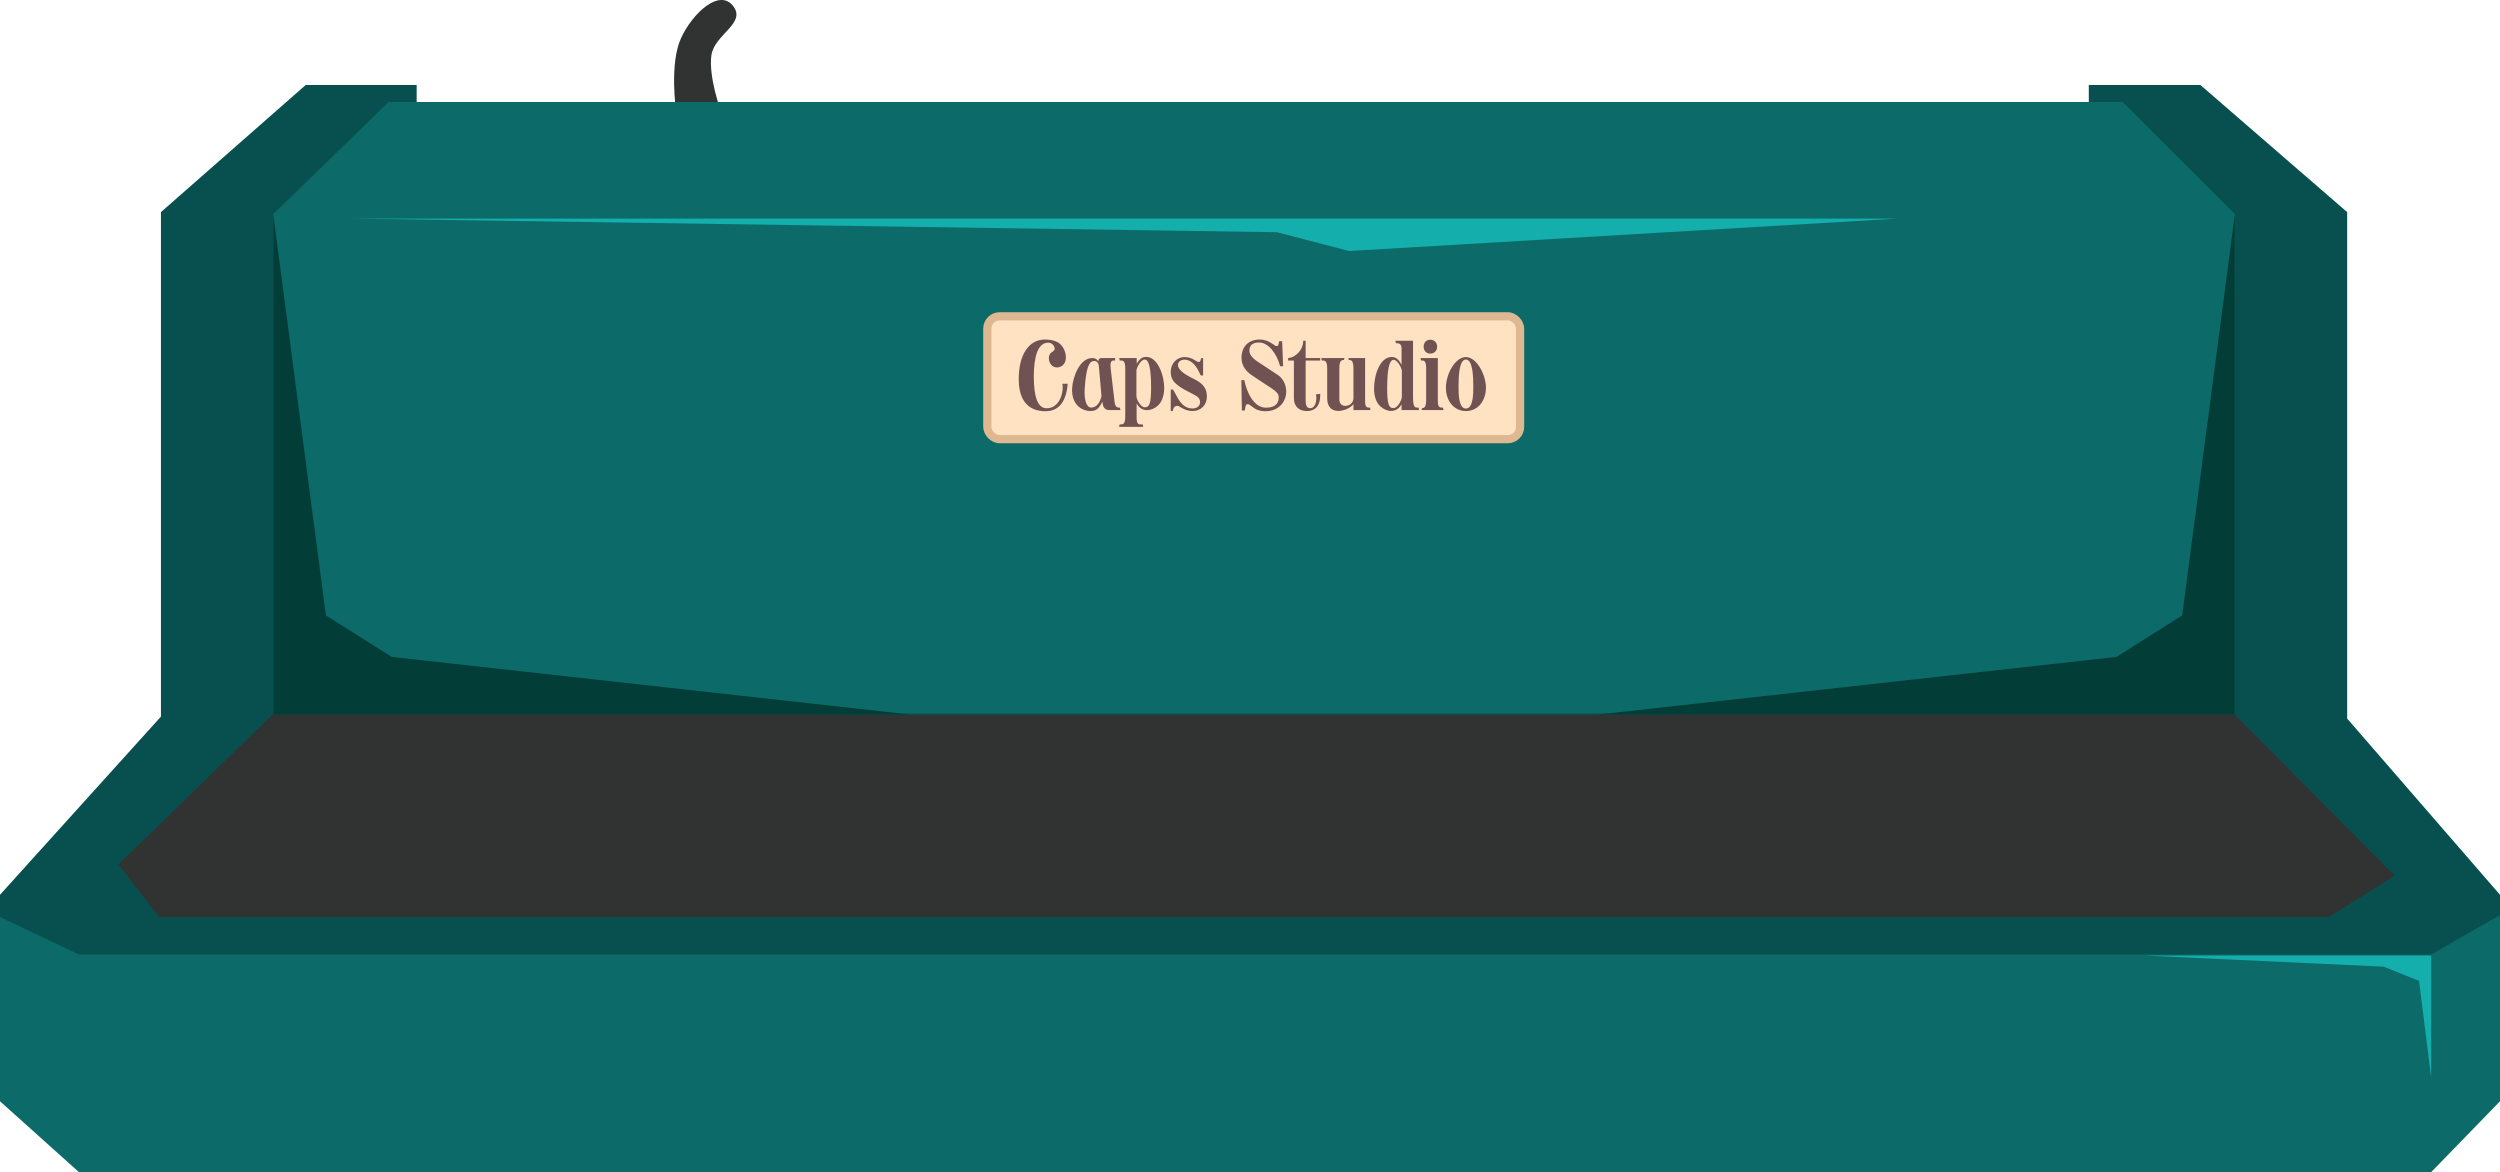 <?xml version="1.0" encoding="UTF-8"?> <svg xmlns="http://www.w3.org/2000/svg" width="915" height="429" viewBox="0 0 915 429" fill="none"><path d="M859.062 77.635L805.347 31.117H764.5V38.343H152.5V31.117H111.874L58.901 77.635V262.276L0 327.493V366.762H914.999V327.493L859.062 262.992V77.635Z" fill="#08504F"></path><path d="M0 335.641L28.895 349.349H889.809L914.999 334.9V403.067L889.809 429H28.895L0 403.067V335.641Z" fill="#0C6A68"></path><path d="M99.669 261.549H817.921L876.473 320.453L852.5 335.643H58.16L43.342 316.378L99.669 261.549Z" fill="#313332"></path><path d="M268.522 2.458C263.409 -4.653 253.334 5.051 249.259 13.943C244.969 23.304 247.407 40.246 247.407 40.246H263.706C263.706 40.246 259.284 28.086 260.372 20.241C261.422 12.674 272.981 8.661 268.522 2.458Z" fill="#313332"></path><path d="M889.81 349.723H784.604L872.399 353.798L885.365 358.984L889.81 394.549V349.723Z" fill="#14AEAD"></path><path d="M100 78.362L142.235 37.344H776.876L818 78.362V261.147H100V78.362Z" fill="#0C6A68"></path><path d="M100.02 261.549V78.537L119.283 225.243L143.362 240.432L333.4 261.549H100.02Z" fill="#023D38"></path><path d="M817.941 261.549V78.537L798.678 225.243L774.599 240.432L584.561 261.549H817.941Z" fill="#023D38"></path><path d="M694.214 80.019H129.656L467.299 84.991L493.812 91.875L694.214 80.019Z" fill="#14AEAD"></path><rect x="361.355" y="115.775" width="195" height="44.958" rx="4.5" fill="#FFE2C2" stroke="#DEB890" stroke-width="3"></rect><path d="M382.359 124.268C385.454 124.268 387.197 125.138 388.051 125.935C390.542 128.291 391.075 133.149 387.98 134.272C387.624 134.417 387.233 134.49 386.877 134.49C385.24 134.49 383.889 133.112 383.889 131.082C383.889 128.255 386.557 129.089 385.916 127.095C385.561 126.044 384.671 125.428 383.604 125.428C379.939 125.428 378.374 130.357 378.374 137.825C378.374 145.691 379.975 149.425 383.07 149.425C388.016 149.425 389.403 143.226 388.834 140.435H390.791C390.15 148.265 386.521 150.512 382.643 150.512C376.381 150.512 372.966 146.597 372.859 139.166C372.717 129.56 376.808 124.268 382.359 124.268ZM407.95 147.213C408.021 147.938 408.27 149.171 409.48 149.171H409.836L410.12 150.077H406.029C404.428 150.077 403.752 149.171 403.538 147.54L403.467 146.96C402.364 149.352 401.297 150.44 399.162 150.44C395.853 150.44 392.011 148.011 392.402 141.921C392.651 138.079 395.142 131.046 399.731 131.046C400.585 131.046 401.19 131.191 402.044 132.242V132.134C402.044 131.481 402.4 131.046 403.04 131.046H408.164L408.092 131.952H407.523C406.207 131.952 406.385 133.765 406.562 135.396L407.95 147.213ZM402.186 134.019C402.044 132.532 401.155 132.061 400.229 132.134C398.7 132.279 397.525 134.272 396.992 142.392C396.778 145.691 397.419 149.171 399.376 149.171C401.332 149.171 402.542 147.431 403.147 145.038L402.186 134.019ZM416.002 147.648V151.708C416.002 153.521 415.896 155.333 417.212 155.333H418.244L418.422 156.239H409.598L409.776 155.333H410.417C411.84 155.333 411.84 153.521 411.84 151.708V135.396C411.84 133.765 411.84 131.952 410.488 131.952H409.812L409.634 131.046H416.038V133.185C416.18 132.605 417.461 130.901 418.742 130.684C423.652 129.85 426.107 137.535 426.107 141.921C426.107 144.603 425.36 146.96 423.83 148.41C422.656 149.497 421.197 150.113 419.809 150.113C418.315 150.113 416.892 149.352 416.002 147.648ZM421.304 141.921C421.304 134.744 420.485 131.59 418.956 131.59C417.568 131.59 416.109 134.345 415.931 135.541V144.966C415.931 146.162 417.426 148.845 418.706 149.026C418.849 149.062 418.991 149.062 419.133 149.062C420.663 149.062 421.304 147.576 421.304 141.921ZM428.49 150.44V142.573H429.344L431.087 145.727C432.475 148.228 434.254 149.497 436.388 149.497H436.459C438.31 149.497 439.235 148.41 439.235 147.141C439.235 146.235 438.772 145.473 437.847 144.93C436.886 144.386 435.926 143.842 434.965 143.371C432.902 142.356 431.301 141.305 430.198 140.254C429.059 139.202 428.49 137.825 428.49 136.121C428.49 133.112 430.589 130.684 433.613 130.684C434.894 130.684 436.175 131.082 437.456 131.916C438.06 132.315 438.487 132.496 438.772 132.496C439.092 132.496 439.306 132.279 439.412 131.844L439.626 131.082H440.338V137.426H439.484L438.736 135.904C437.313 133.04 435.463 131.626 433.506 131.626C432.19 131.626 431.123 132.46 431.123 133.547V133.692C431.229 135.142 432.937 136.665 436.175 138.296C439.199 139.782 441.618 141.196 441.725 144.93V145.147C441.725 148.265 439.519 150.44 436.459 150.44C435.072 150.44 433.684 150.005 432.297 149.171C431.692 148.736 431.194 148.518 430.802 148.518C430.269 148.518 429.628 148.99 429.45 149.606L429.201 150.44H428.49ZM463.146 150.512C461.118 150.512 459.481 149.86 458.449 148.953C457.418 148.192 457.097 147.902 456.67 147.902C456.208 147.902 455.888 148.301 455.781 149.098L455.603 150.222H454.536L454.322 139.13H455.425C456.172 143.045 458.627 149.207 463.359 149.207C465.885 149.207 468.02 148.301 468.02 145.401C468.02 144.205 467.166 143.298 465.565 142.247L458.236 137.39C456.101 135.976 454.393 133.91 454.393 131.01C454.393 126.769 456.991 124.268 461.118 124.268C462.719 124.268 464.355 124.848 465.992 126.008C466.526 126.443 466.917 126.66 467.202 126.66C467.629 126.66 467.878 126.406 467.985 125.863L468.162 124.884H469.265L469.621 134.019H468.518C467.237 129.197 464.142 125.355 460.833 125.355C458.414 125.355 457.275 126.406 457.275 128.327V128.364C457.275 129.705 458.307 131.046 460.335 132.387L467.7 137.245C469.55 138.441 470.76 140.87 470.76 143.298C470.76 146.887 468.162 150.512 463.146 150.512ZM481.635 144.313L483.2 144.168V144.676C483.2 147.902 481.955 150.367 478.397 150.44H478.29C475.48 150.44 473.559 148.772 473.559 145.763V131.952H471.459V131.046C473.345 131.046 476.974 128.726 476.974 124.703H477.864V131.046H483.2V131.952H477.864V146.488C477.864 148.228 478.184 149.388 479.571 149.388C481.279 149.388 481.777 147.141 481.777 145.727C481.777 145.256 481.742 144.785 481.635 144.313ZM499.628 131.046V146.09C499.628 147.721 499.593 149.171 500.873 149.171H501.443L501.585 150.077H495.359V147.938C494.22 149.316 491.908 150.403 489.844 150.403C487.674 150.403 485.752 149.207 485.752 145.8V135.396C485.788 133.765 485.681 131.952 484.365 131.952H483.796L483.582 131.046H492.05L491.908 131.771H491.552C490.164 131.771 490.2 134.164 490.2 135.034V146.198C490.2 147.83 491.232 148.555 492.406 148.555C493.971 148.555 495.359 147.395 495.359 145.727V135.034C495.359 134.164 495.394 131.771 494.007 131.771H493.651L493.509 131.046H499.628ZM510.695 124.703H517.171V144.893C517.171 146.96 517.171 149.171 518.523 149.171H519.199L519.377 150.077H512.972V147.938C512.083 149.642 510.66 150.403 509.13 150.403C507.778 150.403 506.355 149.787 505.181 148.7C503.615 147.286 502.904 144.893 502.904 142.211C502.904 137.209 505.074 130.647 509.379 130.647C509.664 130.647 509.948 130.684 510.268 130.756C511.549 131.01 512.83 133.004 512.972 133.656V128.219C512.972 127.095 513.079 125.609 511.193 125.609H510.909L510.695 124.703ZM513.079 145.22V135.65C512.901 134.454 511.442 131.699 510.055 131.699C508.525 131.699 507.707 134.997 507.707 142.211C507.707 147.866 508.347 149.352 509.877 149.352C510.019 149.352 510.162 149.352 510.304 149.316C511.585 149.135 513.079 146.416 513.079 145.22ZM521.049 126.878C521.049 125.391 522.046 124.34 523.469 124.34C524.963 124.34 525.995 125.391 525.995 126.878C525.995 128.364 524.963 129.415 523.469 129.415C522.046 129.415 521.049 128.364 521.049 126.878ZM526.244 131.046V146.09C526.244 147.721 526.244 149.171 527.56 149.171H528.13L528.308 150.077H520.302L520.48 149.352H520.658C521.903 149.352 521.975 147.395 521.975 146.38V135.396C521.975 133.765 521.975 131.952 520.658 131.952H520.089L519.911 131.046H526.244ZM536.526 150.44C531.937 150.44 529.197 146.452 529.197 141.921C529.197 136.955 532.577 130.684 536.526 130.684C540.333 130.684 543.855 136.955 543.855 141.921C543.855 146.452 541.116 150.44 536.526 150.44ZM536.526 149.533C539.195 149.533 539.23 144.132 539.23 141.486C539.23 137.752 539.017 131.59 536.526 131.59C534.036 131.59 533.822 137.752 533.822 141.486C533.822 144.132 533.858 149.533 536.526 149.533Z" fill="#715252"></path></svg> 
